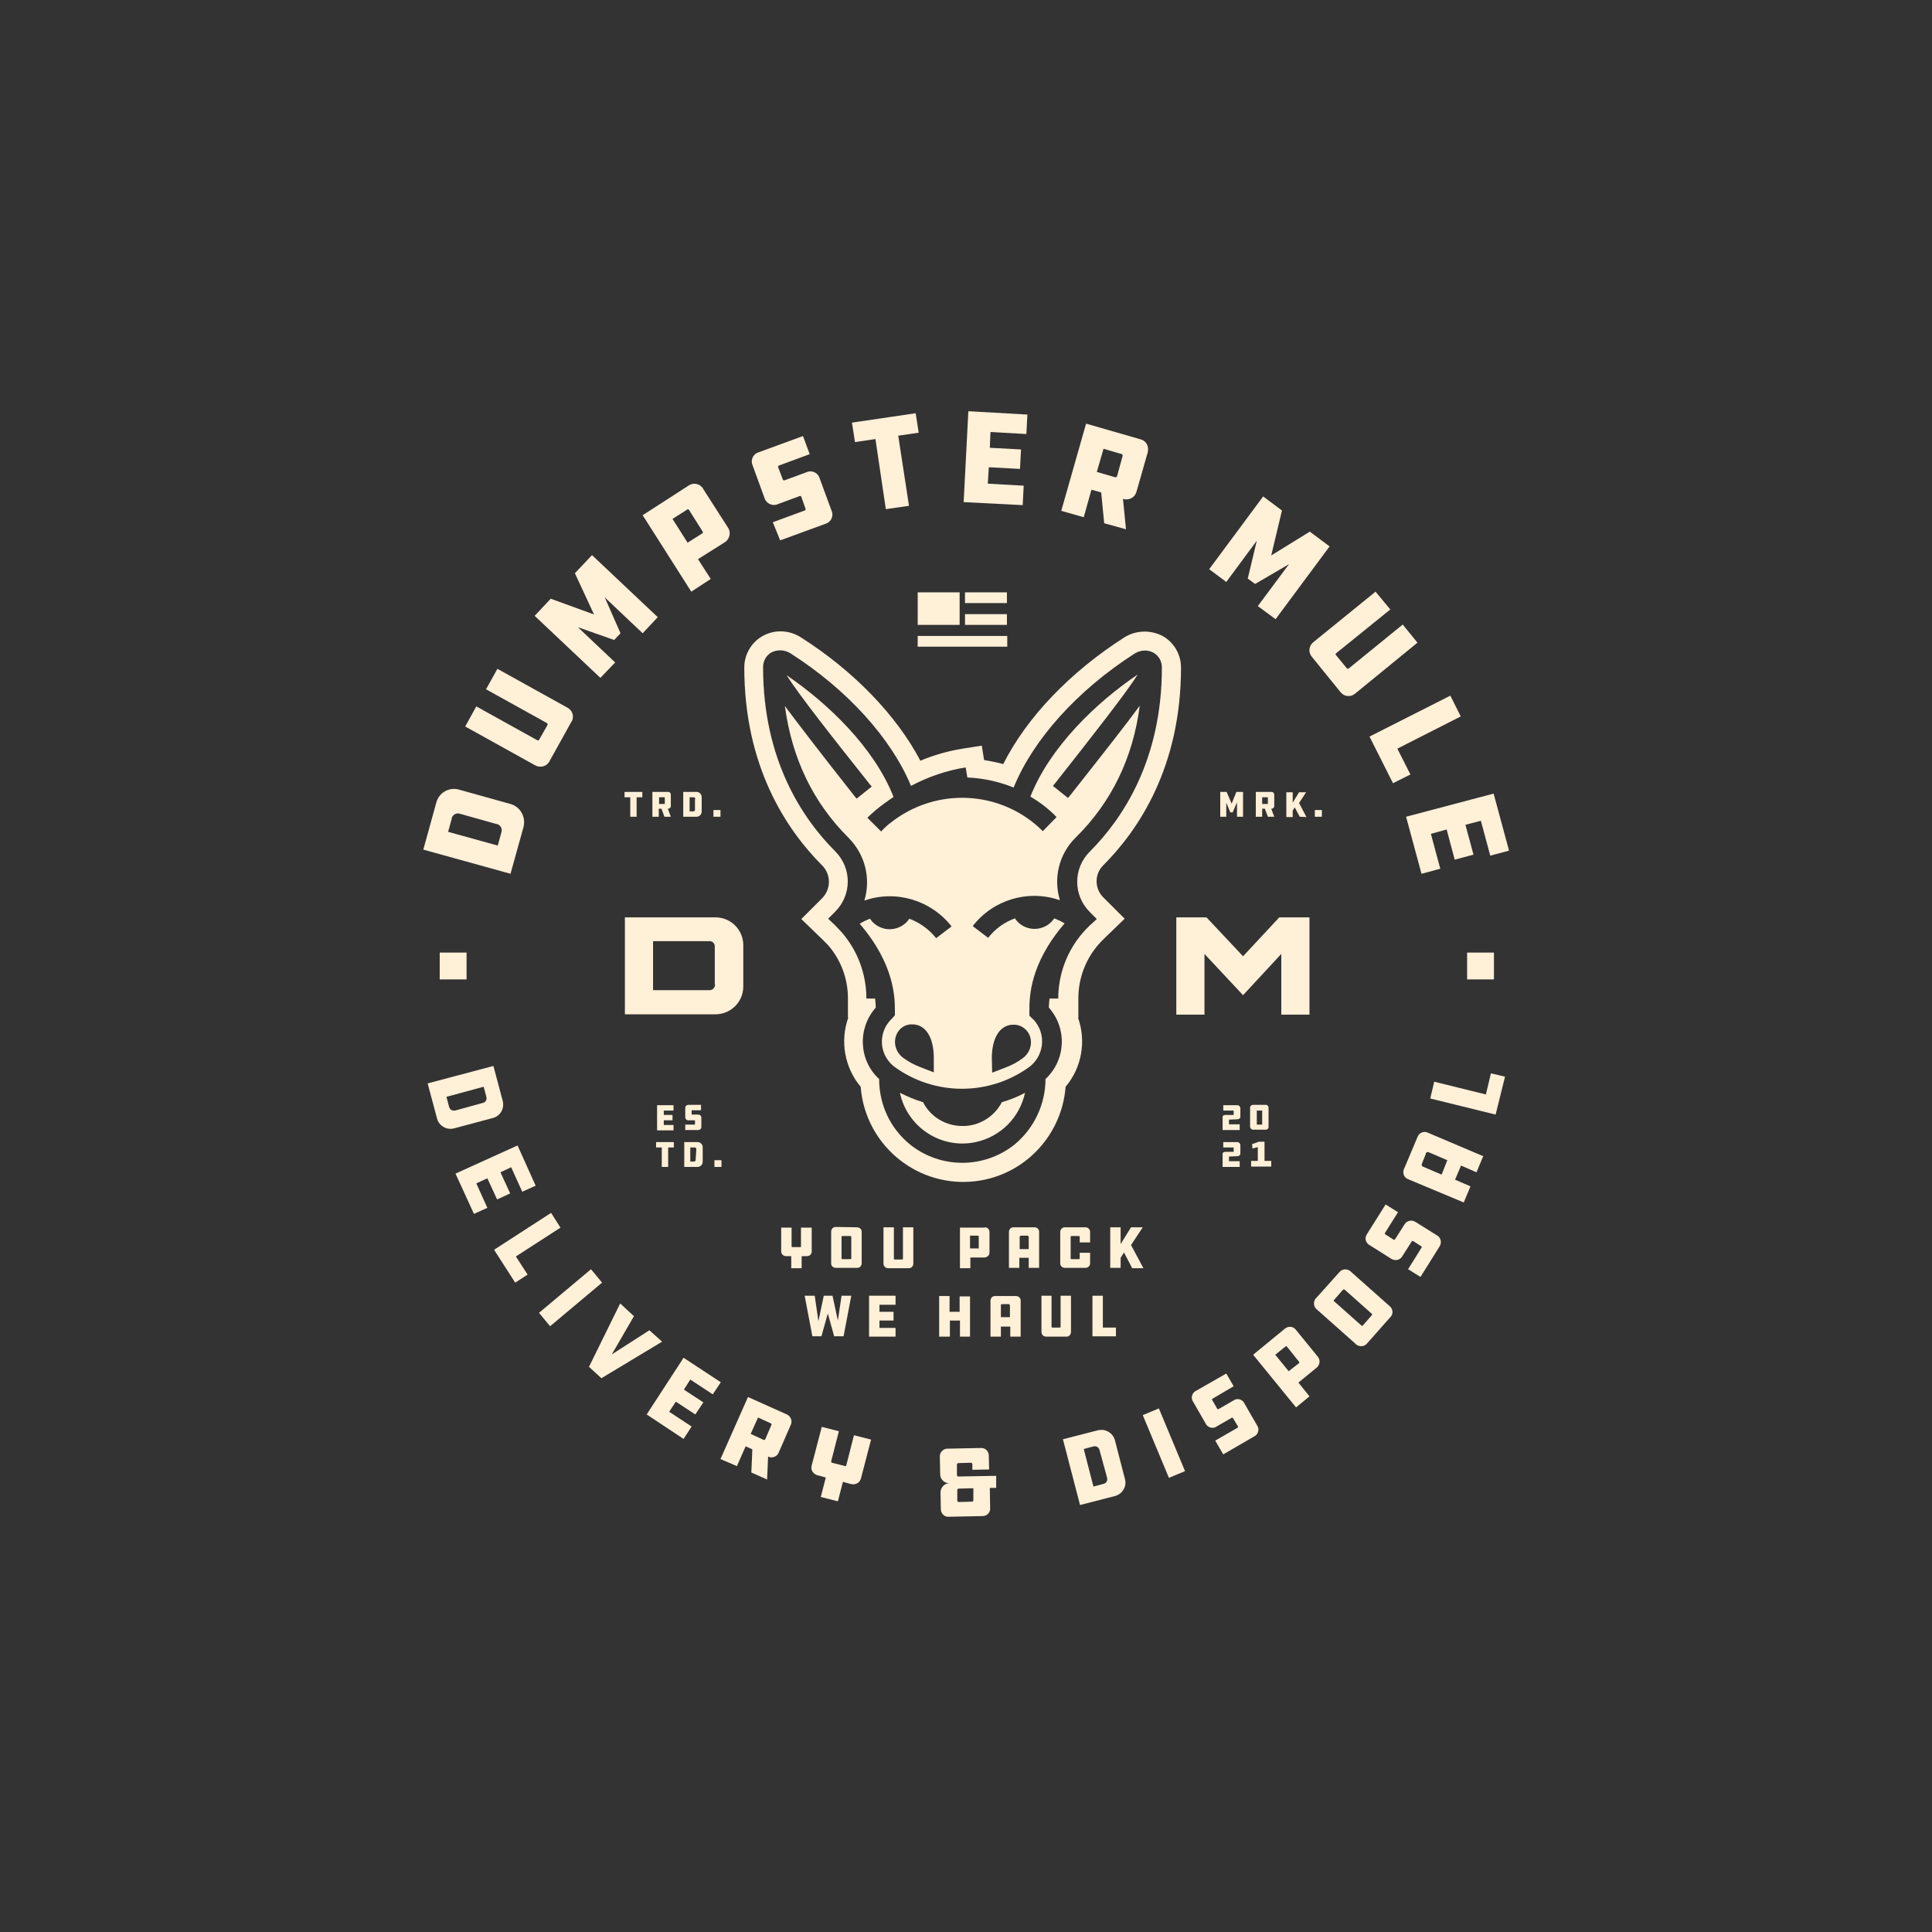 <?xml version="1.0" encoding="utf-8"?>
<!-- Generator: Adobe Illustrator 25.4.1, SVG Export Plug-In . SVG Version: 6.00 Build 0)  -->
<svg version="1.1" id="you_fill_we_haul_copy" xmlns="http://www.w3.org/2000/svg" xmlns:xlink="http://www.w3.org/1999/xlink"
	 x="0px" y="0px" viewBox="0 0 576 576" style="enable-background:new 0 0 576 576;" xml:space="preserve">
<rect x="0" y="0" width="576" height="576" fill="#333333" stroke="none"/>
<style type="text/css">
	.st0{fill:#FFF0D8;}
</style>
<path class="st0" d="M286.9,335.7c-4.9,0-9.5-2.7-11.7-7.1c-2.4-0.7-4.7-1.7-6.9-2.8c2.2,10.3,12.3,16.9,22.6,14.7
	c7.4-1.6,13.1-7.3,14.7-14.7c-2.2,1.2-4.5,2.1-6.9,2.8C296.4,333,291.8,335.8,286.9,335.7z"/>
<path class="st0" d="M339.8,210.4c-4.1,5.6-10.7,14-20.8,26.8l-0.6,0.7l-4.5-3.6l0.6-0.7c10.8-13.7,21.1-26.8,24.7-32.5
	c-12.2,8.2-26.2,21.6-32,36.4c2.9,1.7,5.5,3.7,7.8,6.1l0,0l0,0l-4.1,4.2c-12.3-12.3-31.9-13.3-45.5-2.4l-0.3,0.2l-0.8,0.7l-0.5,0.5
	c-0.4,0.3-0.7,0.7-1.1,1.1l-4.1-4.1l0,0l0,0c1.6-1.6,3.3-3,5.1-4.3c0.8-0.6,1.7-1.2,2.7-1.9c-5.8-14.8-19.7-28-31.9-36.3
	c3.6,5.7,13.9,18.8,24.8,32.5l0.6,0.7l-4.5,3.6l-0.6-0.7c-10.1-12.8-16.6-21.3-20.8-26.9c2.1,15.6,8.4,28.8,19.1,39.4
	c4.8,4.9,6.6,12,4.6,18.6c9.4-3.3,19.9-0.1,26,7.7l-4.6,3.5c-2.1-2.6-4.8-4.6-8-5.8c-2.1,3.2-6.5,4.1-9.7,2c-0.8-0.5-1.5-1.2-2-2
	c-1.1,0.4-2.1,0.9-3.1,1.5c10.5,12.2,10.5,22.2,10.5,26.1v1.2l-0.9,1c-3.8,3.6-4,9.5-0.4,13.3c0.4,0.4,0.7,0.7,1.1,1l0,0
	c12,8.8,28.4,8.8,40.4,0l0,0c4.1-3.2,4.9-9.1,1.8-13.2c-0.3-0.4-0.6-0.8-1-1.1l-0.9-0.9v-1.4c0-4,0-13.9,10.5-26.1
	c-1-0.6-2-1.1-3.1-1.5c-2.1,3.2-6.5,4.1-9.7,2c-0.8-0.5-1.5-1.2-2-2c-3.1,1.1-5.9,3.1-8,5.8l-4.6-3.5c6.1-7.9,16.6-11,26-7.7
	c-2-6.6-0.3-13.7,4.6-18.6C331.4,239.2,337.8,225.9,339.8,210.4z M278.4,319.7l-3.9-1.5c-1.8-0.7-3.6-1.6-5.2-2.8
	c-2.2-1.6-3.1-4.5-2-7c0.8-1.9,2.7-3.1,4.7-3c3.9,0,6.4,3.8,6.4,10L278.4,319.7z M295.7,315.5c0-6.2,2.5-10,6.4-10
	c2-0.1,3.9,1.1,4.8,3c1.1,2.5,0.2,5.4-2,7c-1.6,1.2-3.3,2.1-5.2,2.8l-3.9,1.5L295.7,315.5z"/>
<path class="st0" d="M328.9,258c10.6-10.6,23.2-29.4,23.2-59c0-3.9-2.1-7.5-5.5-9.4c-3.7-1.9-8.1-1.7-11.5,0.5
	c-16.1,10.3-29,23.8-36,37.7c-1.9-0.5-3.8-0.9-5.7-1.2l-0.7-4.3l-5.7,0.9c-4.3,0.7-8.6,1.9-12.6,3.6c-7.1-13.5-19.8-26.7-35.5-36.7
	c-3.5-2.3-7.9-2.5-11.5-0.5c-3.4,1.9-5.5,5.5-5.5,9.4c0,29.6,12.6,48.4,23.2,59c2.7,2.7,2.7,7.1,0,9.8l-6.2,6.2l6.2,6
	c0.6,0.6,1.1,1.1,1.7,1.7c3.9,4.4,6,10.1,6,15.9v5.8h0.1c-2.5,7-1.1,14.9,3.7,20.6c1.3,16.9,16,29.5,32.8,28.3
	c15.1-1.1,27.1-13.1,28.3-28.3c4.8-5.7,6.2-13.5,3.7-20.6h0.1v-5.8c0-5.8,2.1-11.5,5.9-15.9c0.5-0.6,1.1-1.2,1.6-1.7l6.3-6.1
	l-6.2-6.2C326.3,265.1,326.2,260.7,328.9,258z M324.8,276c-0.7,0.7-1.3,1.3-1.9,2c-4.8,5.5-7.4,12.5-7.4,19.7h-2.6
	c-0.1,0.9-0.2,1.8-0.2,2.7c5.5,6.2,5.1,15.6-1,21.3c0,7.5-3.4,14.7-9.2,19.5c-9.1,7.3-22.1,7.3-31.2,0c-5.9-4.8-9.2-11.9-9.2-19.5
	c-6.1-5.6-6.5-15.1-1-21.3c0-0.8-0.1-1.7-0.2-2.7h-2.6c0-7.3-2.6-14.3-7.4-19.8c-0.6-0.6-1.2-1.3-1.9-2l-2.1-2l2.1-2.1
	c5-5,5-13,0-18c-9.8-9.8-21.5-27.3-21.5-54.9c0-1.8,0.9-3.5,2.5-4.4c1.8-0.9,4-0.8,5.7,0.3c16.9,10.8,30,25.3,35.9,39.5
	c5.1-2.7,10.6-4.6,16.3-5.5l0.5,3c4.7,0.2,9.4,1.2,13.8,3c5.8-14.3,19-29,36-39.9c1.7-1.1,3.9-1.3,5.7-0.3c1.6,0.9,2.5,2.6,2.5,4.4
	c0,27.6-11.7,45.1-21.5,54.9c-5,5-5,13,0,18l2.1,2.1L324.8,276z"/>
<path class="st0" d="M191.5,236.1v1.6h-1.7v5.8h-1.9v-5.8h-1.7v-1.6H191.5z"/>
<path class="st0" d="M199.2,236.1c0.5,0,0.8,0.4,0.8,0.8c0,0,0,0,0,0v3.4c0,0.5-0.4,0.8-0.8,0.8h-0.1l0.9,2.4h-1.9l-0.9-2.4h-0.8
	v2.4h-1.9v-7.4H199.2z M198.2,237.8c0-0.1,0-0.1-0.1-0.1h-1.6v2h1.6c0.1,0,0.1,0,0.1-0.1V237.8z"/>
<path class="st0" d="M207.7,236.1c0.8,0,1.5,0.7,1.5,1.5v4.4c0,0.8-0.7,1.5-1.5,1.5h-4v-7.4L207.7,236.1z M207.3,238.2
	c0-0.3-0.2-0.5-0.5-0.5c0,0,0,0-0.1,0h-1.1v4.2h1.1c0.3,0,0.5-0.2,0.5-0.5c0,0,0,0,0-0.1V238.2z"/>
<path class="st0" d="M214.8,243.5h-2.1v-2h2.1V243.5z"/>
<path class="st0" d="M195.9,329.5h4.9v1.6h-2.9v1.3h2.6v1.6h-2.6v1.4h2.9v1.6h-4.9V329.5z"/>
<path class="st0" d="M204.3,335.3h2.8c0.1,0,0.1,0,0.1-0.1c0,0,0,0,0,0v-1.1c0-0.1,0-0.1-0.1-0.1h-1.9c-0.5,0-0.8-0.3-0.9-0.8
	c0,0,0-0.1,0-0.1v-2.8c0-0.5,0.3-0.8,0.8-0.9c0,0,0.1,0,0.1,0h3.8v1.6h-2.7c-0.1,0-0.1,0.1-0.1,0.1v1.1c0,0.1,0.1,0.1,0.1,0.1h1.9
	c0.5,0,0.8,0.3,0.9,0.8c0,0,0,0.1,0,0.1v2.8c0,0.5-0.3,0.8-0.8,0.9c0,0-0.1,0-0.1,0h-3.9L204.3,335.3z"/>
<path class="st0" d="M200.9,340.5v1.6h-1.7v5.8h-1.9v-5.8h-1.7v-1.6H200.9z"/>
<path class="st0" d="M208,340.5c0.8,0,1.5,0.7,1.5,1.5v4.4c0,0.8-0.7,1.5-1.5,1.5h-4v-7.4L208,340.5z M207.6,342.6
	c0-0.3-0.2-0.5-0.5-0.5c0,0,0,0-0.1,0h-1.2v4.2h1.1c0.3,0,0.5-0.2,0.5-0.5c0,0,0,0,0-0.1L207.6,342.6z"/>
<path class="st0" d="M215.1,347.9H213v-2h2.1V347.9z"/>
<path class="st0" d="M366.5,333.8c-0.1,0-0.1,0-0.1,0.1v1.3h3.2v1.7h-5.1V333c0-0.4,0.4-0.6,0.9-0.6h2.3c0.1,0,0.1,0,0.1-0.1
	c0,0,0,0,0,0v-1.1c0-0.1,0-0.1-0.1-0.1c0,0,0,0,0,0h-3v-1.6h4.2c0.5,0,0.8,0.4,0.9,0.8v2.6c0,0.5-0.4,0.8-0.9,0.8L366.5,333.8z"/>
<path class="st0" d="M378.2,330.3v5.7c0,0.5-0.4,0.8-0.8,0.8c0,0,0,0,0,0h-3.8c-0.5,0-0.8-0.4-0.9-0.8v-5.8c0-0.5,0.4-0.8,0.9-0.8
	h3.8C377.9,329.4,378.2,329.8,378.2,330.3C378.2,330.3,378.2,330.3,378.2,330.3z M376.2,335.3c0.1,0,0.1,0,0.1-0.1c0,0,0,0,0,0v-4
	c0-0.1,0-0.1-0.1-0.1c0,0,0,0,0,0h-1.4c-0.1,0-0.1,0-0.1,0.1v4c0,0.1,0.1,0.1,0.1,0.1c0,0,0,0,0,0H376.2z"/>
<path class="st0" d="M366.5,344.8c-0.1,0-0.1,0-0.1,0.1v1.3h3.2v1.7h-5.1V344c0-0.4,0.4-0.6,0.9-0.6h2.3c0.1,0,0.1,0,0.1-0.1
	c0,0,0,0,0,0v-1.1c0-0.1,0-0.1-0.1-0.1c0,0,0,0,0,0h-3v-1.6h4.2c0.5,0,0.8,0.4,0.9,0.8v2.6c0,0.5-0.4,0.8-0.9,0.8L366.5,344.8z"/>
<path class="st0" d="M373.3,341.1l2-0.7h1.7v5.7h2v1.7h-6v-1.7h2v-4.1l-1.6,0.4L373.3,341.1z"/>
<path class="st0" d="M365.6,239.3v4.2h-1.8v-7.4h1.9l1.5,3.5l1.4-3.5h2v7.4h-1.8v-4.3l-1.3,3h-0.7L365.6,239.3z"/>
<path class="st0" d="M379.1,236.1c0.5,0,0.8,0.4,0.8,0.8c0,0,0,0,0,0v3.4c0,0.5-0.4,0.8-0.8,0.8H379l0.9,2.4H378l-0.9-2.4h-0.8v2.4
	h-1.9v-7.4H379.1z M378,237.8c0-0.1,0-0.1-0.1-0.1h-1.6v2h1.6c0.1,0,0.1,0,0.1-0.1V237.8z"/>
<path class="st0" d="M387.5,243.5l-1.5-2.8l-0.6,1v1.9h-1.9v-7.4h1.9v3.1l1.9-3.1h2.1l-2.1,3.2l2.2,4.2L387.5,243.5z"/>
<path class="st0" d="M394.1,243.5H392v-2h2.1L394.1,243.5z"/>
<polygon class="st0" points="370.6,285.1 359.7,273.5 350.7,273.5 350.7,302.5 359.1,302.5 359.1,284.4 370.6,296.7 382,284.4 
	382,302.5 390.4,302.5 390.4,273.5 381.4,273.5 "/>
<path class="st0" d="M186.3,273.5v28.9h27c4.6,0,8.3-3.7,8.3-8.3v-12.3c0-4.6-3.7-8.3-8.3-8.3H186.3z M213.2,293.5
	c0,0.9-0.7,1.7-1.6,1.7c-0.1,0-0.1,0-0.2,0h-16.7v-14.6h16.7c0.9-0.1,1.7,0.6,1.7,1.5c0,0.1,0,0.1,0,0.2V293.5z"/>
<path class="st0" d="M273.6,186.3h12.5v-9.7h-12.5V186.3z"/>
<path class="st0" d="M287.7,186.3h12.5v-3.2h-12.5V186.3z"/>
<path class="st0" d="M273.6,192.8h26.7v-3.2h-26.7V192.8z"/>
<path class="st0" d="M287.7,179.8h12.5v-3.2h-12.5V179.8z"/>
<path class="st0" d="M130.1,239.2c0.8-2.9,3.8-4.6,6.7-3.8l15.4,4.3c2.9,0.8,4.6,3.8,3.9,6.8l-3.9,14l-26-7.2L130.1,239.2z
	 M137.1,242.6c-1-0.3-2,0.2-2.4,1.2c0,0.1,0,0.1,0,0.2l-1.1,4l14.8,4.1l1.1-4c0.3-1-0.2-2-1.2-2.4c-0.1,0-0.1,0-0.2,0L137.1,242.6z"
	/>
<path class="st0" d="M142,210.6l18.2,10.1c0.2,0.1,0.4,0,0.5-0.1l2.5-4.4c0.1-0.2,0.1-0.4-0.1-0.6l-18.2-10.1l3.4-6.1l20.9,11.6
	c1.5,0.8,2,2.6,1.3,4c0,0,0,0.1-0.1,0.1l-6.6,11.9c-0.8,1.5-2.7,2-4.2,1.2c0,0,0,0,0,0l-20.9-11.6L142,210.6z"/>
<path class="st0" d="M172.3,187l11.1,10.5l-4.4,4.6l-19.6-18.5l4.8-5.1l12.9,4.7l-5.7-12.3l5.1-5.4l19.6,18.5l-4.5,4.8l-11.3-10.7
	l4.7,10.7l-1.9,2L172.3,187z"/>
<path class="st0" d="M205.4,144.7c1.4-0.9,3.2-0.5,4.2,0.9c0,0,0,0,0,0.1l7.5,11.7c0.9,1.4,0.4,3.3-0.9,4.2l-8.1,5.1l3.8,5.9
	l-5.8,3.8l-14.5-22.8L205.4,144.7z M209.4,159c0.2-0.1,0.2-0.3,0.1-0.5l-4.1-6.5c-0.1-0.2-0.3-0.2-0.5-0.1l-4.4,2.8l4.5,7.1
	L209.4,159z"/>
<path class="st0" d="M230.4,155.7l9.5-3.5c0.2,0,0.3-0.2,0.3-0.4c0,0,0,0,0,0l-1.3-3.7c-0.1-0.2-0.3-0.3-0.5-0.2c0,0,0,0,0,0
	l-6.5,2.4c-1.5,0.7-3.3-0.1-3.9-1.6c0-0.1-0.1-0.2-0.1-0.3l-3.5-9.6c-0.7-1.5,0-3.3,1.6-3.9c0.1,0,0.2-0.1,0.3-0.1l13.1-4.8l2,5.4
	l-9.2,3.4c-0.2,0.1-0.3,0.3-0.2,0.5c0,0,0,0,0,0l1.4,3.7c0.1,0.2,0.3,0.3,0.5,0.2l6.5-2.4c1.5-0.7,3.3,0,3.9,1.6
	c0,0.1,0.1,0.2,0.1,0.3l3.5,9.5c0.7,1.5,0,3.3-1.6,3.9c-0.1,0-0.2,0.1-0.3,0.1l-13.4,4.9L230.4,155.7z"/>
<path class="st0" d="M273,123.2l0.9,5.8l-6.1,0.9l3.2,20.9l-6.9,1l-3.1-20.9l-6.1,0.9l-0.9-5.8L273,123.2z"/>
<path class="st0" d="M288.7,122.6l17.6,1l-0.3,5.8l-10.7-0.6l-0.2,4.7l9.3,0.5l-0.3,5.8l-9.3-0.5l-0.3,4.9l10.7,0.6l-0.3,5.8
	l-17.6-0.9L288.7,122.6z"/>
<path class="st0" d="M340.1,131c1.6,0.4,2.5,2.1,2.1,3.7c0,0,0,0,0,0.1l-3.4,11.9c-0.5,1.6-2.1,2.5-3.8,2.1l-0.2-0.1l0.9,9.1
	l-6.5-1.8l-0.9-9.2l-2.9-0.8l-2.3,8.2l-6.7-1.9l7.4-26L340.1,131z M334.7,135.9c0-0.2,0-0.4-0.2-0.5l-5.5-1.6l-2,6.9l5.5,1.6
	c0.2,0,0.4-0.1,0.5-0.2L334.7,135.9z"/>
<path class="st0" d="M374.7,161.2l-9.1,12.3l-5.1-3.8l16.1-21.7l5.6,4.2l-3.2,13.4l11.5-7.1l5.9,4.4l-16.1,21.7l-5.3-3.9l9.3-12.5
	l-10.1,5.9l-2.2-1.6L374.7,161.2z"/>
<path class="st0" d="M414.5,181.7l-16.2,13.1c-0.1,0.1-0.2,0.4,0,0.5l3.2,3.9c0.1,0.2,0.4,0.2,0.6,0.1l16.1-13.1l4.4,5.4L404,206.8
	c-1.3,1.1-3.2,0.9-4.2-0.3c0,0-0.1-0.1-0.1-0.1l-8.6-10.6c-1.1-1.3-0.9-3.2,0.4-4.3c0,0,0,0,0,0l18.6-15.1L414.5,181.7z"/>
<path class="st0" d="M432.4,207.4l3.1,6.2l-18.9,9.6l3.9,7.7l-5.2,2.6l-7-13.9L432.4,207.4z"/>
<path class="st0" d="M445.3,236.6l4.6,17l-5.6,1.5l-2.8-10.4l-4.6,1.2l2.4,8.9l-5.6,1.5l-2.4-9l-4.7,1.3l2.8,10.4l-5.6,1.5l-4.6-17
	L445.3,236.6z"/>
<path class="st0" d="M149.9,328.3c0.5,2.2-0.7,4.4-2.9,5l-11.6,3.1c-2.2,0.6-4.5-0.7-5.1-2.9l-2.8-10.5l19.6-5.2L149.9,328.3z
	 M144,328.8c0.8-0.2,1.2-0.9,1-1.7c0,0,0-0.1,0-0.1l-0.8-3l-11.1,3l0.8,3c0.2,0.8,0.9,1.2,1.7,1.1c0,0,0.1,0,0.1,0L144,328.8z"/>
<path class="st0" d="M154.3,341.5l5.4,12l-4,1.8l-3.3-7.3l-3.2,1.5l2.9,6.3l-3.9,1.8l-2.9-6.3l-3.3,1.5l3.3,7.3l-4,1.8l-5.5-12
	L154.3,341.5z"/>
<path class="st0" d="M164.3,361.6l2.8,4.4l-13.3,8.6l3.5,5.4l-3.7,2.4l-6.3-9.8L164.3,361.6z"/>
<path class="st0" d="M164,395.4l-3.3-4l15.5-13l3.3,4L164,395.4z"/>
<path class="st0" d="M197.4,400l-18.1,10.9l-3.7-3.4l9.3-18.9l4.1,3.8l-6.6,11.4l11.2-7.2L197.4,400z"/>
<path class="st0" d="M203.8,404.8l11.1,7.3l-2.4,3.6l-6.7-4.4l-1.9,3l5.8,3.8l-2.4,3.6l-5.8-3.8l-2,3l6.7,4.4l-2.4,3.7l-11-7.3
	L203.8,404.8z"/>
<path class="st0" d="M234.6,421.7c1.1,0.5,1.7,1.9,1.2,3l-3.7,8.5c-0.5,1.1-1.9,1.6-3,1.1l-0.1-0.1l-0.3,6.9l-4.7-2.1l0.3-6.9
	l-2-0.9l-2.6,5.9l-4.9-2.1l8.2-18.5L234.6,421.7z M230,424.8c0.1-0.1,0-0.3-0.1-0.4l-3.9-1.8l-2.2,4.9l3.9,1.8c0.1,0,0.3,0,0.4-0.1
	L230,424.8z"/>
<path class="st0" d="M244.7,446.3l1.5-5.8l-2.6-0.7c-1.2-0.4-2-1.6-1.6-2.9l3-11.5l5.1,1.3l-2.3,9c0,0.2,0.1,0.3,0.2,0.4l4,1
	c0.2,0,0.2-0.1,0.3-0.2l2.3-9l5.1,1.3l-3,11.5c-0.3,1.3-1.5,2-2.8,1.8l-2.6-0.7l-1.5,5.8L244.7,446.3z"/>
<path class="st0" d="M280.2,434.3c-0.1-1.2,0.9-2.3,2.1-2.4c0.1,0,0.2,0,0.2,0l9.9-0.2c1.2-0.1,2.3,0.8,2.4,2.1c0,0.1,0,0.2,0,0.3
	l0.1,4l-5,0.1v-1.6c0-0.3-0.2-0.5-0.4-0.5c0,0-0.1,0-0.1,0l-3.6,0.1c-0.3,0-0.5,0.2-0.5,0.4c0,0,0,0.1,0,0.1l0,3
	c0,0.2,0.1,0.5,0.4,0.5c0,0,0.1,0,0.1,0L297,440l0,3.6h-1.9l0.1,6c0.1,1.2-0.8,2.3-2.1,2.4c-0.1,0-0.2,0-0.2,0l-10,0.2
	c-1.2,0.1-2.3-0.8-2.4-2.1c0-0.1,0-0.2,0-0.2l-0.1-4.7c-0.1-1.5,1-2.9,2.5-3c0,0,0.1,0,0.1,0c-1.5,0-2.7-1.2-2.7-2.7
	c0,0,0-0.1,0-0.1L280.2,434.3z M285.4,447.3c0,0.3,0.2,0.5,0.4,0.5c0,0,0.1,0,0.1,0l3.8-0.1c0.2,0,0.5-0.1,0.5-0.4c0,0,0-0.1,0-0.1
	l0-3.5l-4.3,0.1c-0.3,0-0.5,0.2-0.5,0.4c0,0,0,0.1,0,0.1L285.4,447.3z"/>
<path class="st0" d="M327.4,426.4c2.2-0.5,4.4,0.8,5,3l3,11.6c0.6,2.2-0.8,4.4-2.9,5l-10.5,2.7l-5.1-19.6L327.4,426.4z M327.8,432.3
	c-0.2-0.8-0.9-1.2-1.6-1.1c0,0-0.1,0-0.1,0l-3,0.8l2.9,11.2l3-0.8c0.8-0.2,1.2-0.9,1.1-1.6c0,0,0-0.1,0-0.1L327.8,432.3z"/>
<path class="st0" d="M353.3,438.6l-4.8,2l-7.8-18.7l4.8-2L353.3,438.6z"/>
<path class="st0" d="M362.3,429.5l6.6-3.8c0.1-0.1,0.2-0.2,0.2-0.4c0,0,0,0,0,0l-1.5-2.5c-0.1-0.1-0.3-0.2-0.4-0.1c0,0,0,0,0,0
	l-4.5,2.6c-1,0.7-2.4,0.4-3.1-0.6c0-0.1-0.1-0.1-0.1-0.2l-3.8-6.6c-0.7-1-0.4-2.4,0.6-3.1c0.1,0,0.1-0.1,0.2-0.1l9.1-5.2l2.2,3.8
	l-6.3,3.7c-0.1,0.1-0.2,0.3-0.1,0.4l1.5,2.6c0.1,0.1,0.3,0.2,0.4,0.1l4.5-2.6c1-0.7,2.4-0.4,3.1,0.7c0,0.1,0.1,0.1,0.1,0.2l3.8,6.6
	c0.7,1,0.4,2.4-0.6,3.1c-0.1,0-0.1,0.1-0.2,0.1l-9.3,5.4L362.3,429.5z"/>
<path class="st0" d="M383.1,396.1c1-0.8,2.4-0.7,3.2,0.3c0,0,0,0,0,0l6.6,8.1c0.8,1,0.6,2.4-0.3,3.2l-5.5,4.5l3.3,4.1l-4,3.3
	l-12.8-15.7L383.1,396.1z M387.3,406.4c0.1-0.1,0.1-0.3,0-0.4l-3.6-4.5c-0.1-0.1-0.3-0.2-0.4-0.1l-3.1,2.5l4,4.9L387.3,406.4z"/>
<path class="st0" d="M399.3,379.3c0.8-1,2.2-1.1,3.2-0.4c0.1,0,0.1,0.1,0.2,0.2l11.6,10.3c1,0.8,1.1,2.2,0.4,3.1
	c-0.1,0.1-0.1,0.1-0.2,0.2l-6.9,7.8c-0.8,1-2.2,1.1-3.2,0.4c-0.1,0-0.1-0.1-0.2-0.2l-11.6-10.3c-1-0.8-1.1-2.2-0.4-3.2
	c0-0.1,0.1-0.1,0.2-0.2L399.3,379.3z M400.9,384.5c-0.1-0.1-0.3-0.1-0.5,0l-2.7,3.1c-0.1,0.1-0.1,0.3,0.1,0.4l8.1,7.2
	c0.1,0.1,0.3,0.1,0.4,0l2.7-3.1c0.1-0.1,0.1-0.3,0-0.4c0,0,0,0,0,0L400.9,384.5z"/>
<path class="st0" d="M419.8,378.4l4-6.4c0.1-0.1,0.1-0.3,0-0.4c0,0,0,0,0,0l-2.5-1.6c-0.1-0.1-0.3,0-0.4,0.1l-2.8,4.4
	c-0.6,1.1-2,1.5-3.1,0.9c-0.1,0-0.1-0.1-0.2-0.1l-6.5-4.1c-1.1-0.6-1.5-2-0.9-3c0-0.1,0.1-0.1,0.1-0.2l5.6-8.9l3.7,2.3l-3.9,6.2
	c-0.1,0.2,0,0.3,0.1,0.4l2.5,1.6c0.1,0.1,0.3,0,0.4-0.1l2.8-4.4c0.6-1.1,2-1.5,3.1-0.9c0.1,0,0.1,0.1,0.2,0.1l6.4,4
	c1.1,0.6,1.5,2,0.9,3.1c0,0.1-0.1,0.1-0.1,0.2l-5.7,9.1L419.8,378.4z"/>
<path class="st0" d="M442.2,344.7l-2,4.8l-4.6-2l-1.8,4.2l4.6,2l-2,4.8l-16.5-6.9c-1.2-0.4-1.8-1.7-1.4-2.9c0-0.1,0.1-0.2,0.1-0.2
	l4-9.5c0.4-1.2,1.7-1.8,2.9-1.4c0.1,0,0.2,0.1,0.2,0.1L442.2,344.7z M431.5,345.9l-5.6-2.4c-0.3-0.1-0.7,0-0.8,0.4c0,0,0,0,0,0.1
	l-1.2,3c-0.1,0.3,0,0.7,0.3,0.8c0,0,0,0,0,0l5.6,2.4L431.5,345.9z"/>
<path class="st0" d="M426.4,327.5l1.2-5l15.4,3.8l1.5-6.3l4.2,1l-2.8,11.3L426.4,327.5z"/>
<rect x="131.1" y="284" class="st0" width="8" height="8"/>
<rect x="437.4" y="284" class="st0" width="8" height="8"/>
<path class="st0" d="M235.9,378v-3.5h-1.6c-0.8,0-1.4-0.7-1.4-1.4v-7.1h3.1v5.6c0,0.1,0.1,0.2,0.2,0.2h2.5c0.1,0,0.1-0.1,0.1-0.2
	v-5.6h3.2v7.1c0,0.8-0.6,1.4-1.4,1.4H239v3.6H235.9z"/>
<path class="st0" d="M255.5,365.9c0.7,0,1.4,0.5,1.4,1.3c0,0,0,0.1,0,0.1v9.3c0,0.7-0.5,1.4-1.3,1.4c-0.1,0-0.1,0-0.2,0h-6.2
	c-0.7,0-1.4-0.5-1.4-1.3c0-0.1,0-0.1,0-0.2v-9.3c0-0.7,0.5-1.4,1.3-1.4c0,0,0.1,0,0.1,0L255.5,365.9z M253.8,368.7
	c0-0.1-0.1-0.2-0.2-0.2h-2.5c-0.1,0-0.2,0.1-0.2,0.2v6.5c0,0.1,0.1,0.2,0.2,0.2h2.5c0.1,0,0.2-0.1,0.2-0.2c0,0,0,0,0,0V368.7z"/>
<path class="st0" d="M266.5,365.9v9.4c0,0.1,0.1,0.2,0.2,0.2h2.3c0.1,0,0.2-0.1,0.2-0.2c0,0,0,0,0,0v-9.4h3.1v10.8
	c0,0.8-0.6,1.4-1.3,1.4c0,0,0,0,0,0h-6.2c-0.8,0-1.4-0.6-1.4-1.4l0,0v-10.8H266.5z"/>
<path class="st0" d="M293.6,365.9c0.8,0,1.4,0.6,1.4,1.4v6.2c0,0.7-0.6,1.3-1.4,1.4h-4.3v3.2h-3.1v-12.1H293.6z M291.6,372.3
	c0.1,0,0.2-0.1,0.2-0.2v-3.5c0-0.1-0.1-0.2-0.2-0.2h-2.4v3.8H291.6z"/>
<path class="st0" d="M309.8,378h-3.1v-3h-2.8v3h-3.1v-10.7c0-0.7,0.5-1.4,1.3-1.4c0,0,0.1,0,0.1,0h6.2c0.7,0,1.4,0.5,1.4,1.3
	c0,0,0,0.1,0,0.1L309.8,378z M306.7,372.4v-3.6c0-0.2-0.2-0.4-0.4-0.4c0,0,0,0,0,0h-1.9c-0.2,0-0.4,0.2-0.4,0.4c0,0,0,0,0,0v3.6
	H306.7z"/>
<path class="st0" d="M325,373.5v3.1c0,0.8-0.6,1.4-1.4,1.4c0,0,0,0,0,0h-6.1c-0.8,0-1.4-0.6-1.4-1.3c0,0,0,0,0,0v-9.4
	c0-0.8,0.6-1.4,1.4-1.4h6.1c0.8,0,1.4,0.6,1.4,1.4v3.1h-3.1v-1.7c0-0.1-0.1-0.2-0.2-0.2h-2.3c-0.1,0-0.2,0.1-0.2,0.2v0v6.5
	c0,0.1,0.1,0.2,0.2,0.2c0,0,0,0,0,0h2.3c0.1,0,0.2-0.1,0.2-0.2v-1.7H325z"/>
<path class="st0" d="M337.5,378l-2.4-4.6l-1,1.6v3H331v-12.1h3.1v5l3.1-5h3.5l-3.5,5.3l3.7,6.9H337.5z"/>
<path class="st0" d="M253.8,386.3l-2.3,12.1h-2.8l-1.9-6.8l-1.9,6.8h-2.7l-2.3-12.1h3l1.1,7.6l1.6-7.6h2.6l1.6,7.4l1.1-7.4H253.8z"
	/>
<path class="st0" d="M259.1,386.3h7.9v2.7h-4.8v2.1h4.2v2.6h-4.2v2.2h4.8v2.6h-7.9V386.3z"/>
<path class="st0" d="M289.3,398.5h-3.1v-4.8h-3v4.8H280v-12.1h3.1v4.7h3v-4.6h3.1V398.5z"/>
<path class="st0" d="M304.3,398.5h-3.1v-3h-2.8v3h-3.1v-10.7c0-0.7,0.5-1.4,1.3-1.4c0,0,0.1,0,0.1,0h6.2c0.7,0,1.4,0.5,1.4,1.3
	c0,0.1,0,0.1,0,0.2L304.3,398.5z M301.1,392.8v-3.6c0-0.2-0.2-0.4-0.4-0.4h-1.9c-0.2,0-0.4,0.1-0.4,0.3c0,0,0,0,0,0v3.6H301.1z"/>
<path class="st0" d="M313.5,386.3v9.3c0,0.1,0.1,0.2,0.2,0.2h2.3c0.1,0,0.2-0.1,0.2-0.2v-9.3h3.1v10.8c0,0.8-0.6,1.4-1.3,1.4
	c0,0,0,0,0,0h-6.1c-0.8,0-1.4-0.6-1.4-1.4c0,0,0,0,0,0v-10.8H313.5z"/>
<path class="st0" d="M325.7,386.3h3.1v9.5h3.9v2.6h-7L325.7,386.3z"/>
</svg>
